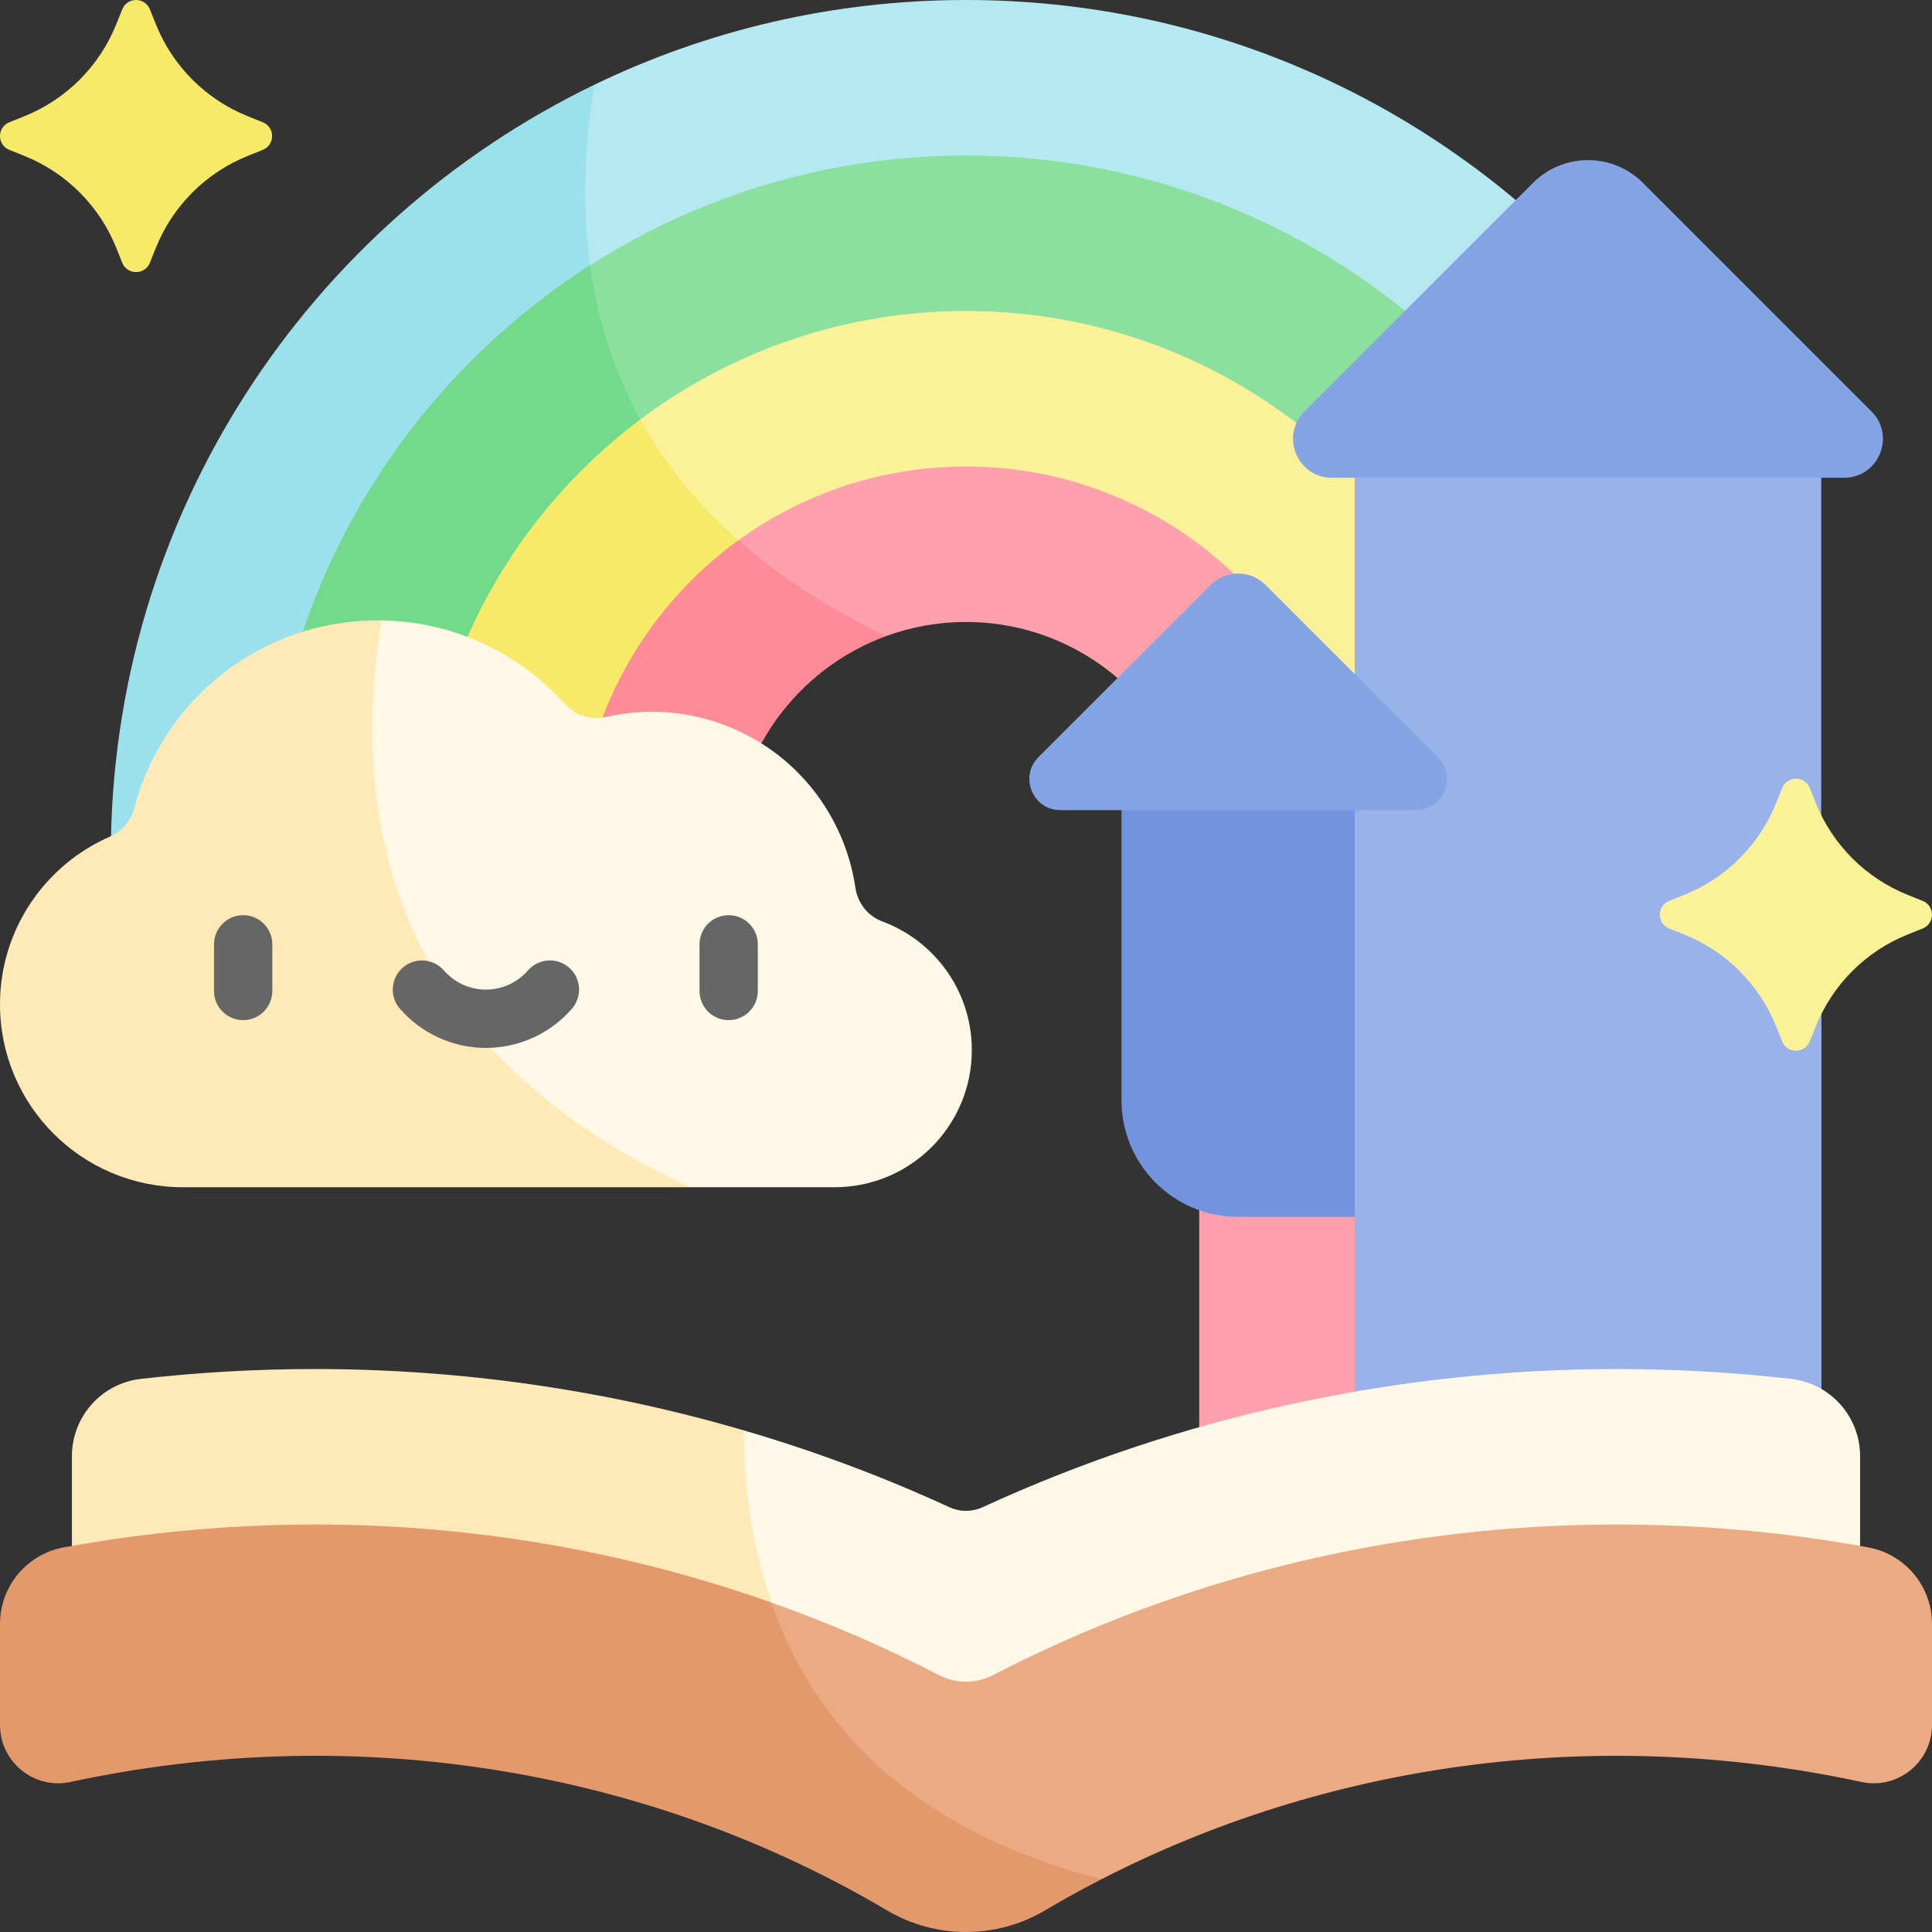 <?xml version="1.0" encoding="UTF-8"?>
<svg xmlns="http://www.w3.org/2000/svg" id="Capa_1" height="512" viewBox="0 0 512 512" width="512">
  <rect x="0" y="0" width="512" height="512" fill="#333333" stroke="none"/>
  <g>
    <g>
      <g>
        <path d="m482.64 226.64v216.338h-51.509v-216.338c0-96.569-78.562-175.131-175.131-175.131-39.373 0-77.861 13.444-108.694 37.921-9.272-16.648-7.314-38.405 10.199-66.972 29.782-14.392 63.201-22.458 98.495-22.458 62.583 0 119.243 25.363 160.255 66.385 41.022 41.011 66.385 97.671 66.385 160.255z" fill="#b5e9f1"></path>
        <path d="m158.39 81.333c-4.523 3.018-8.911 6.274-13.145 9.745-38.343 31.266-62.141 78.325-64.191 127.536l-.01.072c-.268 3.163-.175 55.63-.165 78.52h-51.519v-70.566c0-89.873 52.313-167.528 128.144-204.182-3.492 21.459-3.183 41.104.886 58.875z" fill="#9be1ec"></path>
      </g>
      <g>
        <path d="m441.433 226.64v216.338h-82.414v-216.338c0-56.804-46.214-103.018-103.018-103.018s-103.019 46.214-103.019 103.018v70.567h-82.415v-70.567c0-102.245 83.187-185.433 185.433-185.433s185.433 83.187 185.433 185.433z" fill="#8ce09f"></path>
        <path d="m195.662 143.185c-25.837 18.739-42.68 49.171-42.68 83.455v70.567h-82.415v-70.567c0-65.602 34.254-123.364 85.814-156.33 3.967 28.938 17.132 53.312 39.281 72.875z" fill="#73da8c"></path>
      </g>
      <g>
        <path d="m400.225 226.64v216.338h-41.207l-10.302-216.338c0-56.804-35.912-92.716-92.716-92.716-21.283 0-39.631 5.048-54.26 14.34-22.818.36-37.089-7.659-32.049-37.107 24.076-18.039 53.972-28.743 86.309-28.743 79.53 0 144.225 64.696 144.225 144.226z" fill="#fbf198"></path>
        <path d="m201.74 148.264c-24.415 15.504-38.457 42.856-38.457 78.376l-3.358 70.567h-48.151v-70.567c0-47.193 22.777-89.152 57.917-115.483 7.675 13.938 18.369 26.321 32.049 37.107z" fill="#f8ea69"></path>
      </g>
      <g>
        <path d="m359.018 226.64v216.338h-41.207v-216.338c0-34.078-27.732-61.811-61.811-61.811-7.407 0-14.515 1.308-21.108 3.719-22.178-.619-36.424-7.973-39.229-25.363 16.967-12.3 37.818-19.563 60.338-19.563 56.803 0 103.017 46.214 103.017 103.018z" fill="#ffa1ac"></path>
        <path d="m234.892 168.548c-23.715 8.643-40.702 31.421-40.702 58.092v70.567h-41.207v-70.567c0-34.284 16.843-64.716 42.68-83.455 10.899 9.632 23.982 18.1 39.229 25.363z" fill="#ff8a98"></path>
      </g>
    </g>
    <g>
      <path d="m257.545 278.283c0 10.044-4.069 19.13-10.642 25.703-6.583 6.573-15.669 10.642-25.703 10.642h-38.292c-80.625-28.333-116.537-78.281-81.817-150.211 19.326.299 36.654 8.808 48.635 22.211 2.73 3.049 6.943 4.265 10.94 3.358 9.88-2.256 20.501-1.782 30.72 1.937 19.501 7.098 32.492 24.158 35.304 43.34.597 4.049 3.307 7.51 7.139 8.932 13.847 5.129 23.716 18.46 23.716 34.088z" fill="#fff8e6"></path>
      <path d="m49.171 314.628v-.01c-.237.01-.474.01-.711.01-26.764 0-48.46-21.696-48.46-48.46 0-19.924 12.032-37.045 29.226-44.494 3.204-1.38 5.491-4.234 6.377-7.613 7.51-28.577 33.522-49.655 64.448-49.655.35 0 .701 0 1.04.01-11.27 69.434 16.555 120.243 81.817 150.211h-133.737z" fill="#ffeab7"></path>
      <g>
        <g fill="#666667">
          <path d="m64.439 270.349c-4.267 0-7.726-3.459-7.726-7.726v-12.363c0-4.267 3.459-7.726 7.726-7.726s7.726 3.459 7.726 7.726v12.362c0 4.267-3.459 7.727-7.726 7.727z"></path>
          <path d="m193.106 270.349c-4.267 0-7.726-3.459-7.726-7.726v-12.363c0-4.267 3.459-7.726 7.726-7.726s7.726 3.459 7.726 7.726v12.362c0 4.267-3.459 7.727-7.726 7.727z"></path>
          <path d="m128.773 277.708c-8.733 0-17.038-3.782-22.786-10.377-2.804-3.217-2.469-8.097.748-10.901 3.216-2.804 8.097-2.469 10.901.748 2.812 3.226 6.871 5.077 11.137 5.077s8.324-1.851 11.137-5.077c2.803-3.218 7.685-3.552 10.901-.748 3.217 2.804 3.552 7.684.748 10.901-5.748 6.595-14.053 10.377-22.786 10.377z"></path>
        </g>
      </g>
    </g>
    <path d="m69.637 39.718-3.973 1.594c-11.1 4.454-19.898 13.252-24.352 24.352l-1.594 3.973c-1.325 3.301-5.998 3.301-7.323 0l-1.594-3.973c-4.454-11.1-13.252-19.898-24.352-24.352l-3.973-1.594c-3.301-1.325-3.301-5.998 0-7.323l3.973-1.594c11.1-4.454 19.898-13.252 24.352-24.352l1.594-3.973c1.325-3.301 5.998-3.301 7.323 0l1.594 3.973c4.454 11.1 13.252 19.898 24.352 24.352l3.973 1.594c3.301 1.325 3.301 5.998 0 7.323z" fill="#f8ea69"></path>
    <g>
      <path d="m328.113 322.493h41.207l-10.302-113.32h-61.811v82.414c0 17.069 13.837 30.906 30.906 30.906z" fill="#7293df"></path>
      <path d="m359.018 117.487h123.622v309.054h-123.622z" fill="#99b2e9" transform="matrix(-1 0 0 -1 841.658 544.028)"></path>
      <g>
        <path d="m495.959 109.028-60.561-60.561c-8.046-8.046-21.092-8.046-29.138 0l-60.561 60.561c-6.49 6.49-1.893 17.586 7.284 17.586h135.691c9.178 0 13.775-11.097 7.285-17.586z" fill="#85a4e4"></path>
      </g>
      <g>
        <path d="m381.005 200.625-45.608-45.608c-4.023-4.023-10.546-4.023-14.569 0l-45.608 45.608c-5.192 5.192-1.515 14.069 5.828 14.069h94.13c7.342 0 11.019-8.877 5.827-14.069z" fill="#85a4e4"></path>
      </g>
    </g>
    <path d="m509.524 246.064-3.973 1.594c-11.1 4.454-19.898 13.252-24.352 24.352l-1.594 3.973c-1.325 3.301-5.998 3.301-7.323 0l-1.594-3.973c-4.454-11.1-13.252-19.898-24.352-24.352l-3.973-1.594c-3.301-1.325-3.301-5.998 0-7.323l3.973-1.594c11.1-4.454 19.898-13.252 24.352-24.352l1.594-3.973c1.325-3.301 5.998-3.301 7.323 0l1.594 3.973c4.454 11.1 13.252 19.898 24.352 24.352l3.973 1.594c3.301 1.325 3.301 5.999 0 7.323z" fill="#fbf198"></path>
    <g>
      <g>
        <path d="m492.942 385.896v69.63h-271.834c-38.525-17.232-46.666-42.797-24.065-76.481 18.698 5.46 36.963 12.28 54.6 20.398 2.771 1.267 5.944 1.267 8.715 0 52.199-24.034 109.807-36.633 168.167-36.633 15.37 0 30.782.865 46.111 2.606 10.425 1.174 18.306 9.992 18.306 20.48z" fill="#fff8e6"></path>
        <path d="m221.108 455.525h-202.05v-69.63c0-10.487 7.881-19.306 18.306-20.48 15.329-1.741 30.741-2.606 46.111-2.606 38.632 0 76.944 5.522 113.567 16.236.341 31.091 8.438 56.66 24.066 76.48z" fill="#ffeab7"></path>
      </g>
      <path d="m512 430.348v26.785c0 9.828-9.055 17.173-18.657 15.113-71.402-15.36-142.464-4.553-201.442 25.775-58.149-5.519-90.337-28.843-87.504-73.339 15.298 5.408 30.153 11.847 44.452 19.244 4.492 2.328 9.807 2.328 14.299 0 68.662-35.541 150.231-48.81 231.956-33.852 9.788 1.792 16.896 10.333 16.896 20.274z" fill="#eaaa83"></path>
      <path d="m291.902 498.018c-5.068 2.596-10.055 5.347-14.938 8.241-12.929 7.654-29 7.654-41.928 0-61.698-36.52-138.838-50.695-216.379-34.017-9.602 2.061-18.657-5.284-18.657-15.112v-26.785c0-9.941 7.108-18.481 16.895-20.274 64.706-11.847 129.319-5.996 187.503 14.608 12.795 36.932 42.196 61.605 87.504 73.339z" fill="#e4996d"></path>
    </g>
  </g>
</svg>
